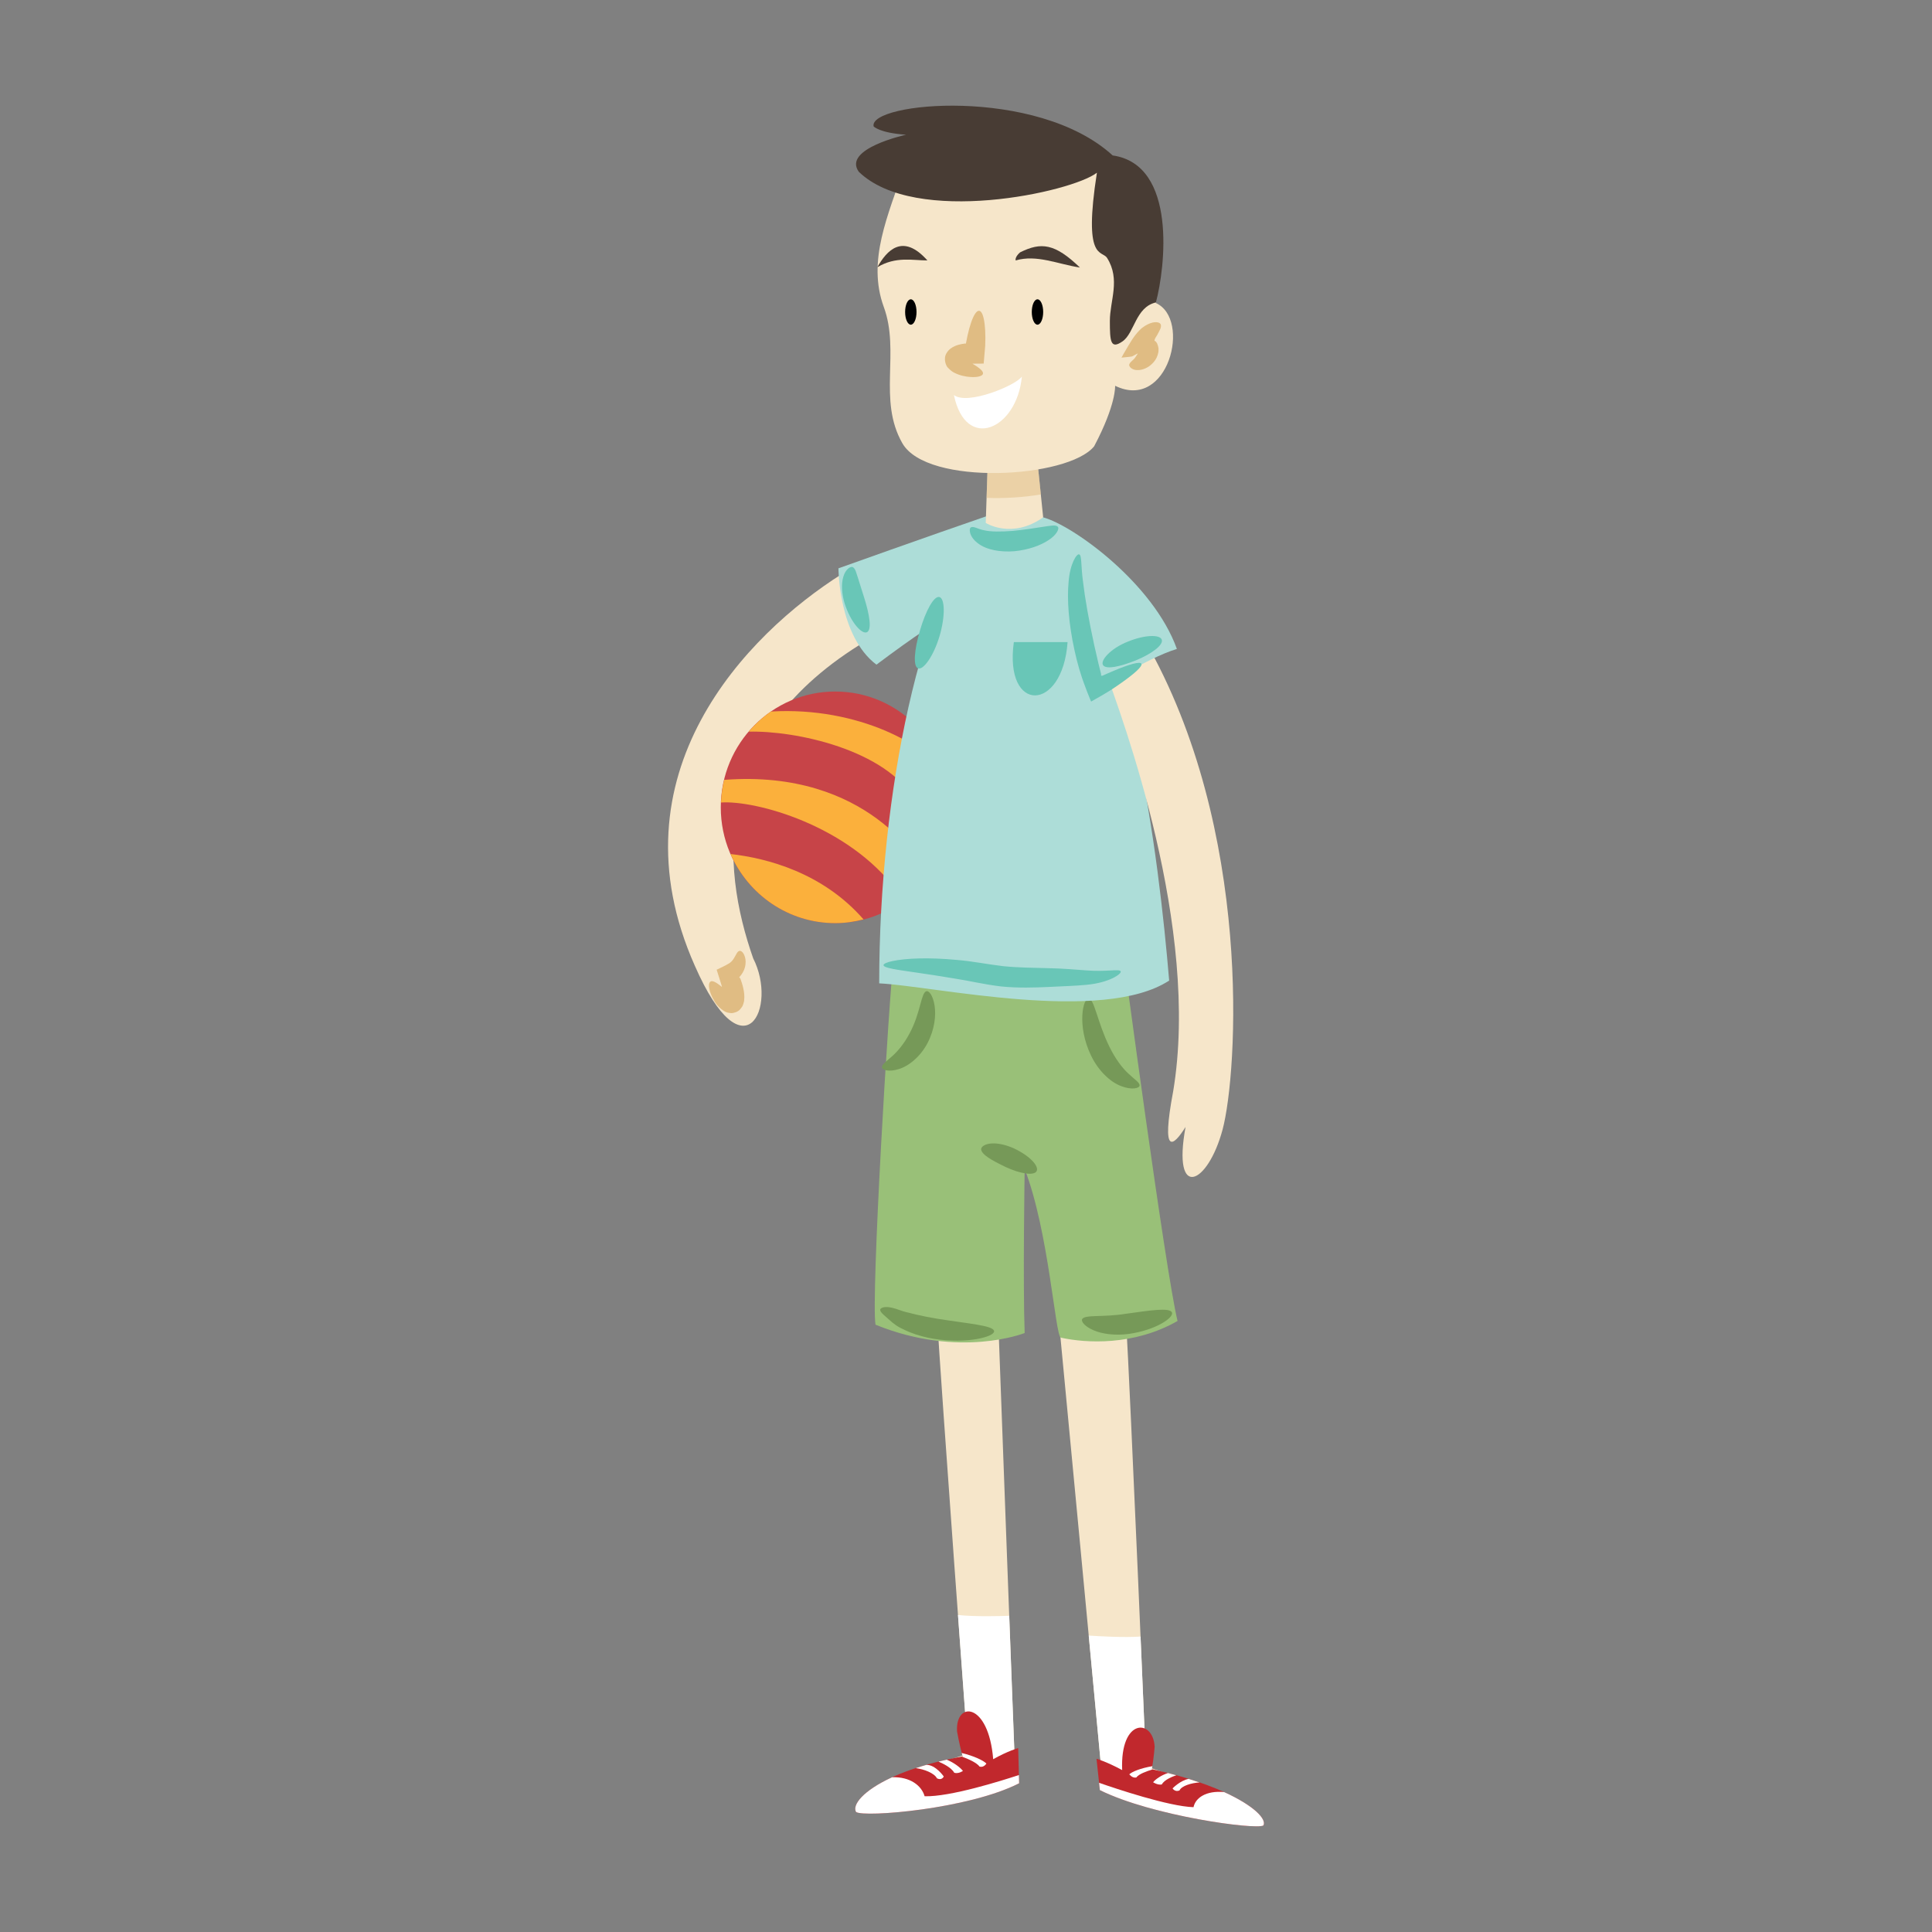 <?xml version="1.0" encoding="utf-8"?>
<!-- Generator: Adobe Illustrator 24.1.2, SVG Export Plug-In . SVG Version: 6.00 Build 0)  -->
<svg version="1.1" id="Layer_1" xmlns="http://www.w3.org/2000/svg" xmlns:xlink="http://www.w3.org/1999/xlink" x="0px" y="0px"
	 viewBox="0 0 125 125" enable-background="new 0 0 125 125" xml:space="preserve">
<rect x="0" y="0" width="125" height="125" fill="#808080" stroke="none"/>
<g>
	<g>
		<g>
			<path fill="#F6E6CA" d="M72.832,84.996c0.343,5.899,1.319,29.29,1.319,29.29s6.586,2.103,7.271,3.644
				c-6.391-0.716-10.065-2.361-10.065-2.361c-0.225-2.526-2.897-30.629-2.897-30.629"/>
			<path fill="#FFFFFF" d="M70.441,105.82c0.642,0.045,2.25,0.14,3.353,0.065c0.155,3.625,0.28,6.578,0.331,7.792
				c-0.063,0.589-0.103,0.993-0.098,1.032c0.017,0.14-2.153,0.197-2.73,0.208C71.156,113.388,70.829,109.915,70.441,105.82z"/>
			<path fill="#C1282D" d="M74.705,113.012c-0.098-1.823-2.242-1.869-2.101,1.512c-0.998-0.539-1.661-0.735-1.661-0.735l0.218,2.033
				c3.382,1.676,10.064,2.576,10.577,2.289c0.365-0.618-1.856-2.474-7.214-3.643C74.664,113.664,74.705,113.012,74.705,113.012z"/>
			<path fill="#FFFFFF" d="M71.111,115.347c1.119,0.391,4.502,1.524,6.109,1.578c0.129-0.615,0.823-1.083,1.979-0.98
				c1.971,0.896,2.769,1.775,2.539,2.164c-0.513,0.288-7.195-0.613-10.577-2.289L71.111,115.347z"/>
			<g>
				<path fill="#FFFFFF" d="M75.171,115.454c-0.267,0.055-0.564-0.141-0.564-0.141c0.137-0.185,0.519-0.454,0.96-0.599
					c0.186,0.048,0.363,0.096,0.541,0.145C75.892,114.931,75.324,115.144,75.171,115.454z"/>
				<path fill="#FFFFFF" d="M76.313,115.841c-0.299,0.125-0.447-0.133-0.447-0.133s0.479-0.502,1.038-0.617
					c0.246,0.077,0.481,0.156,0.708,0.233C77.087,115.353,76.447,115.543,76.313,115.841z"/>
				<path fill="#FFFFFF" d="M73.519,115.003c-0.265,0.056-0.453-0.205-0.453-0.205c0.172-0.167,0.727-0.396,1.492-0.527
					c-0.01,0.066-0.02,0.131-0.032,0.197c0.018,0.005,0.033,0.008,0.051,0.013C74.173,114.6,73.67,114.785,73.519,115.003z"/>
			</g>
			<path fill="#F6E6CA" d="M60.602,84.808c0.3,5.215,2.038,28.652,2.038,28.652s-6.414,1.918-6.953,3.596
				c6.414-0.36,10.01-1.978,10.01-1.978c-0.12-2.817-1.139-30.39-1.139-30.39"/>
			<path fill="#FFFFFF" d="M65.296,104.541c-0.635,0.023-2.22,0.066-3.315-0.051c0.277,3.788,0.511,6.966,0.609,8.298
				c0.139,0.657,0.23,1.109,0.23,1.152c0,0.156,2.246,0.357,2.848,0.407C65.6,112.642,65.457,108.857,65.296,104.541z"/>
			<path fill="#99C078" d="M57.845,61.731c-0.36,3.057-1.499,22.298-1.199,23.976c5.455,2.218,9.65,0.539,9.65,0.539
				c-0.12-3.177,0-10.61,0-10.61c1.558,4.016,1.978,10.789,2.338,10.909c1.618,0.36,4.735,0.539,7.553-1.079
				c-0.779-3.177-3.536-23.856-3.536-23.856L57.845,61.731z"/>
			<g>
				<g>
					<g>
						<path fill="#769958" d="M67.076,75.758c-0.154,0.343-1.092,0.177-2.015-0.254c-0.938-0.454-1.518-0.788-1.581-1.125
							c-0.024-0.177,0.24-0.371,0.665-0.396c0.422-0.032,0.948,0.089,1.46,0.319C66.624,74.78,67.219,75.436,67.076,75.758z"/>
					</g>
				</g>
			</g>
			<g>
				<g>
					<g>
						<path fill="#769958" d="M57.066,69.064c-0.03-0.191,0.28-0.386,0.642-0.715c0.369-0.324,0.789-0.821,1.14-1.485
							c0.724-1.337,0.739-2.651,1.095-2.735c0.169-0.038,0.427,0.298,0.524,0.934c0.101,0.628,0.005,1.536-0.452,2.415
							c-0.455,0.88-1.22,1.5-1.865,1.692C57.502,69.373,57.085,69.229,57.066,69.064z"/>
					</g>
				</g>
			</g>
			<g>
				<g>
					<g>
						<path fill="#769958" d="M73.729,70.243c-0.018,0.162-0.49,0.3-1.193,0.027c-0.705-0.26-1.482-1.005-1.944-1.971
							c-0.946-1.963-0.507-3.747-0.159-3.691c0.373,0.017,0.566,1.532,1.343,3.11c0.384,0.785,0.834,1.384,1.241,1.752
							C73.413,69.849,73.762,70.05,73.729,70.243z"/>
					</g>
				</g>
			</g>
			<g>
				<g>
					<g>
						<path fill="#769958" d="M64.318,86.128c0.038,0.346-1.703,0.842-3.902,0.493c-0.546-0.09-1.062-0.231-1.517-0.413
							c-0.114-0.043-0.224-0.092-0.329-0.143c-0.1-0.048-0.198-0.095-0.292-0.14c-0.226-0.114-0.396-0.24-0.535-0.352
							c-0.519-0.464-0.779-0.64-0.797-0.825c0.006-0.088,0.131-0.173,0.369-0.182c0.237-0.013,0.561,0.078,0.882,0.193
							c0.161,0.057,0.323,0.112,0.474,0.146c0.043,0.004,0.217,0.05,0.299,0.072c0.097,0.024,0.197,0.049,0.299,0.074
							c0.411,0.097,0.872,0.187,1.362,0.269C62.597,85.638,64.29,85.752,64.318,86.128z"/>
					</g>
				</g>
			</g>
			<g>
				<g>
					<g>
						<path fill="#769958" d="M75.827,84.929c0.119,0.321-1.045,1.13-2.803,1.377c-0.874,0.115-1.718,0.007-2.275-0.24
							c-0.563-0.242-0.812-0.562-0.736-0.717c0.185-0.312,1.332-0.104,2.845-0.35C74.37,84.793,75.703,84.568,75.827,84.929z"/>
					</g>
				</g>
			</g>
			<path fill="#C1282D" d="M61.921,112.022c-0.12-1.978,2.038-1.918,2.338,1.798c0.959-0.539,1.618-0.719,1.618-0.719l0.06,2.278
				c-3.297,1.678-10.01,2.218-10.55,1.858c-0.42-0.719,1.618-2.637,6.893-3.596C62.041,112.741,61.921,112.022,61.921,112.022z"/>
			<path fill="#FFFFFF" d="M65.923,114.844c-1.112,0.367-4.464,1.423-6.1,1.373c-0.201-0.702-0.953-1.27-2.104-1.229
				c-1.882,0.865-2.596,1.794-2.332,2.248c0.539,0.36,7.253-0.18,10.55-1.858L65.923,114.844z"/>
			<g>
				<path fill="#FFFFFF" d="M61.741,114.699c0.28,0.08,0.56-0.12,0.56-0.12c-0.163-0.217-0.585-0.541-1.052-0.73
					c-0.184,0.041-0.358,0.084-0.532,0.127C60.944,114.071,61.548,114.344,61.741,114.699z"/>
				<path fill="#FFFFFF" d="M60.622,115.059c0.319,0.16,0.439-0.12,0.439-0.12s-0.519-0.759-1.124-0.754
					c-0.24,0.069-0.469,0.14-0.689,0.213C59.782,114.463,60.452,114.719,60.622,115.059z"/>
				<path fill="#FFFFFF" d="M63.38,114.299c0.28,0.081,0.439-0.199,0.439-0.199c-0.198-0.199-0.797-0.489-1.595-0.681
					c0.018,0.073,0.037,0.145,0.057,0.221c-0.017,0.004-0.032,0.007-0.05,0.01C62.657,113.808,63.196,114.046,63.38,114.299z"/>
			</g>
		</g>
		<path fill="#F6E6CA" d="M54.486,37.129c-6.174,3.896-15.045,12.947-9.531,25.355c3.177,7.253,5.395,2.697,3.776-0.48
			c-2.098-5.994-2.877-14.745,7.852-20.859C55.385,40.306,54.486,37.129,54.486,37.129z"/>
		<g>
			<g>
				<g>
					<path fill="#E0BC83" d="M47.833,61.525c0.125-0.038,0.328,0.127,0.397,0.536c0.03,0.202,0.013,0.477-0.124,0.764
						c-0.065,0.141-0.171,0.286-0.28,0.403c0.028-0.008,0.008,0.03,0.02,0.032c0.025,0.036,0.029-0.012,0.06,0.065
						c0.068,0.195,0.139,0.393,0.188,0.631c0.049,0.231,0.09,0.476,0.047,0.818c-0.028,0.115-0.048,0.209-0.109,0.331
						c-0.107,0.16-0.205,0.305-0.421,0.381c-0.096,0.038-0.22,0.066-0.295,0.063c-0.068-0.004-0.137-0.014-0.204-0.028
						c-0.155-0.031-0.197-0.073-0.277-0.113c-0.504-0.335-0.608-0.634-0.761-0.904c-0.251-0.537-0.253-0.915-0.101-1.001
						c0.163-0.094,0.457,0.121,0.842,0.436c0.172,0.141,0.455,0.374,0.568,0.385c0.03-0.073-0.052,0.176-0.079,0.222
						c-0.014,0.045-0.019,0.094-0.012,0.146c0.005,0.038-0.006,0.022-0.001,0.043c0.04,0.067-0.045-0.074-0.092-0.054
						c-0.073-0.049-0.306-0.121-0.337-0.096c-0.01-0.038-0.017-0.191-0.059-0.354c-0.032-0.162-0.086-0.344-0.129-0.516
						c-0.106-0.338-0.209-0.664-0.307-0.975c0.251-0.125,0.469-0.216,0.713-0.357c0.073-0.042,0.121-0.068,0.172-0.111
						c0.099-0.078,0.18-0.182,0.245-0.292C47.629,61.758,47.701,61.561,47.833,61.525z"/>
				</g>
			</g>
		</g>
		<ellipse fill="#C74448" cx="54.037" cy="52.234" rx="7.403" ry="7.493"/>
		<g>
			<path fill="#FBB03C" d="M59.222,51.815c0.839-0.659,1.499-2.038,1.499-2.038c-0.65-1.41-5.08-4.083-10.842-3.741
				c-0.534,0.368-1.015,0.809-1.437,1.303C51.432,47.257,57.341,48.489,59.222,51.815z"/>
			<path fill="#FBB03C" d="M55.871,59.486c-2.654-3.043-6.275-3.966-8.605-4.231c1.148,2.633,3.746,4.472,6.771,4.472
				C54.671,59.727,55.283,59.638,55.871,59.486z"/>
			<path fill="#FBB03C" d="M59.834,56.886c-0.133-0.501-0.252-0.876-0.252-0.876s-3.36-6.269-12.729-5.553
				c-0.114,0.472-0.182,0.962-0.203,1.465c2.214-0.152,8.208,1.451,11.373,5.707c0.165,0.222,0.314,0.412,0.456,0.589
				C58.984,57.833,59.441,57.387,59.834,56.886z"/>
		</g>
		<path fill="#ADDDD8" d="M63.777,33.473c-4.136,4.975-6.893,17.683-6.893,30.15c3.596,0.18,14.446,2.637,18.761-0.18
			c-0.659-7.852-2.518-23.677-8.152-29.97C65.815,33.353,63.777,33.473,63.777,33.473z"/>
		<path fill="#ADDDD8" d="M63.957,33.353c-3.836,1.319-9.71,3.417-9.71,3.417s0,4.376,2.458,6.234
			c5.035-3.776,5.874-3.776,5.874-3.776L63.957,33.353z"/>
		<path fill="#F6E6CA" d="M63.897,30.236l-0.12,3.596c0,0,1.678,1.079,3.716-0.36c-0.3-2.997-0.42-4.016-0.42-4.016"/>
		<g>
			<path opacity="0.5" fill="#E0BC83" d="M63.831,32.212c1.182,0.044,2.407-0.037,3.513-0.222c-0.191-1.86-0.27-2.533-0.27-2.533
				l-3.177,0.779L63.831,32.212z"/>
		</g>
		<path fill="#F6E6CA" d="M71.39,43.064c1.279,3.517,6.274,16.984,4.516,27.533c-0.799,4.235,0,3.596,0.799,2.317
			c-0.879,4.795,1.439,3.757,2.398,0.16c0.959-3.596,1.998-19.421-5.035-31.649C71.669,41.586,71.39,43.064,71.39,43.064z"/>
		<path fill="#ADDDD8" d="M67.493,33.473c1.938,0.52,7.132,4.275,8.651,8.512c-2.078,0.64-5.115,2.697-5.115,2.697L67.493,33.473z"
			/>
		<path fill="#F6E6CA" d="M58.502,10.815c-1.039,3.117-2.418,6.054-1.319,9.051c1.063,2.9-0.399,6.015,1.199,8.811
			c1.598,2.797,10.73,2.277,12.408,0.199c1.439-2.717,1.358-3.916,1.358-3.916c3.437,1.678,4.955-4.316,2.637-5.354
			C73.508,13.693,74.247,5.301,58.502,10.815z"/>
		<g>
			<g>
				<g>
					<path fill="#E0BC83" d="M63.597,24.183c-0.041,0.169-0.425,0.269-1.052,0.183c-0.157-0.026-0.33-0.06-0.522-0.129
						c-0.193-0.079-0.401-0.134-0.679-0.434c-0.126-0.09-0.327-0.576-0.117-0.933c0.083-0.148,0.206-0.277,0.285-0.324
						c0.099-0.077,0.184-0.119,0.257-0.149c0.168-0.079,0.294-0.102,0.438-0.135l0.246-0.038c0.017-0.001,0.008,0.001,0.015,0.004
						c0.005,0.002,0.013,0.007,0.025,0.008c0.035-0.178,0.07-0.349,0.102-0.512c0.073-0.333,0.155-0.628,0.24-0.872
						c0.17-0.487,0.355-0.768,0.521-0.744c0.167,0.024,0.286,0.347,0.348,0.853c0.031,0.253,0.048,0.552,0.049,0.885
						c-0.004,0.17-0.008,0.349-0.012,0.536c-0.032,0.368-0.064,0.749-0.098,1.142c-0.26,0.002-0.526,0.005-0.796,0.007l-0.288,0.008
						l-0.118,0.015c-0.064,0.012-0.149,0.024-0.169,0.035l-0.026,0.004c-0.005-0.004,0.01,0.007,0.001-0.011
						c-0.015-0.029-0.032-0.058-0.051-0.086c-0.107-0.122-0.133-0.177-0.206-0.211c-0.05-0.018-0.009-0.009-0.027-0.015
						l-0.011-0.002c0.016,0.001,0.035,0,0.051-0.003c0.034-0.007,0.054-0.022,0.08-0.042c0.061-0.025,0.116-0.059,0.163-0.098
						c0.02-0.016,0.054-0.048,0.057-0.056c0,0-0.013-0.004-0.006,0l0.017,0.02c0.014,0.015,0.012,0.03,0.043,0.05
						c0.051,0.038,0.085,0.082,0.15,0.121c0.111,0.082,0.235,0.157,0.348,0.23C63.322,23.772,63.642,24,63.597,24.183z"/>
				</g>
			</g>
		</g>
		<g>
			<path fill="#483C34" d="M70.97,11.175c-1.618,1.259-11.748,3.477-15.405-0.06c-1.078-1.498,3.057-2.398,3.057-2.398
				c-1.738-0.12-2.098-0.539-2.098-0.539c-0.359-1.558,10.55-2.617,15.465,1.879c4.196,0.599,3.396,7.293,2.797,9.511
				c-1.319,0.3-1.379,1.978-2.158,2.518s-0.82-0.001-0.82-1.32c0-1.319,0.7-2.677-0.179-4.075
				C71.297,16.16,70.071,16.929,70.97,11.175z"/>
		</g>
		<g>
			<path fill="#483C34" d="M65.715,16.85c0,0-0.08-0.199,0.28-0.52c1.371-0.685,2.258-0.58,3.876,0.979
				C68.433,17.089,67.074,16.45,65.715,16.85z"/>
		</g>
		<g>
			<path fill="#483C34" d="M56.765,17.289c0.599-1.079,1.638-2.238,3.237-0.439C59.042,16.85,57.963,16.57,56.765,17.289z"/>
		</g>
		<g>
			<path fill="#FFFFFF" d="M61.719,25.561c0.879,0.68,4.036-0.639,4.396-1.199C65.795,27.798,62.479,29.238,61.719,25.561z"/>
		</g>
		<g>
			<g>
				<g>
					<path fill="#E0BC83" d="M73.069,23.563c0.064-0.175,0.276-0.258,0.406-0.471c0.07-0.095,0.152-0.223,0.193-0.348
						c0.012-0.031,0.019-0.059,0.018-0.08c0.036-0.025-0.083-0.032,0.107-0.007c0.05,0.013,0.107,0.014,0.166,0
						c0.028,0.002,0.056-0.002,0.088-0.023c-0.265,0.141-0.531,0.283-0.8,0.426c-0.211,0.041-0.458,0.051-0.688,0.079
						c0.049-0.089,0.1-0.18,0.151-0.272c0.111-0.188,0.219-0.371,0.323-0.549c0.141-0.231,0.274-0.451,0.431-0.651
						c0.144-0.182,0.362-0.41,0.455-0.472c0.113-0.083,0.223-0.154,0.333-0.207c0.445-0.226,0.809-0.154,0.853,0.017
						c0.052,0.179-0.083,0.388-0.248,0.692c-0.301,0.449-0.082,0.368-0.102,0.371l-0.001,0c0,0-0.006-0.005,0.003,0.007
						c0.035,0.046,0.067,0.076,0.104,0.135c0.044,0.102,0.078,0.216,0.094,0.321c0.004,0.086,0.001,0.173-0.008,0.257
						c-0.055,0.289-0.17,0.48-0.29,0.623c-0.242,0.291-0.534,0.447-0.806,0.507C73.275,24.047,72.992,23.7,73.069,23.563z"/>
				</g>
			</g>
		</g>
		<g>
			<g>
				<g>
					<path fill="#69C6B7" d="M68.433,34.074c0.135,0.119-0.071,0.54-0.593,0.873c-0.512,0.34-1.294,0.628-2.209,0.717
						c-0.911,0.071-1.816-0.081-2.381-0.529c-0.584-0.449-0.571-0.985-0.412-1.023c0.183-0.072,0.432,0.126,0.846,0.198
						c0.408,0.099,1.075,0.098,1.832,0.04c0.76-0.075,1.463-0.185,1.969-0.266C67.995,34.011,68.295,33.945,68.433,34.074z"/>
				</g>
			</g>
		</g>
		<g>
			<g>
				<g>
					<path fill="#69C6B7" d="M56.084,40.907c-0.319,0.14-1.035-0.612-1.434-1.858c-0.187-0.623-0.237-1.264-0.081-1.752
						c0.149-0.502,0.502-0.699,0.635-0.586c0.152,0.115,0.189,0.341,0.295,0.646c0.109,0.346,0.253,0.803,0.412,1.308
						C56.251,39.739,56.43,40.757,56.084,40.907z"/>
				</g>
			</g>
		</g>
		<g>
			<g>
				<g>
					<path fill="#69C6B7" d="M59.401,43.243c-0.345-0.126-0.243-1.229,0.127-2.474c0.365-1.246,0.894-2.231,1.251-2.141
						c0.348,0.087,0.396,1.207,0.013,2.516C60.403,42.45,59.739,43.367,59.401,43.243z"/>
				</g>
			</g>
		</g>
		<g>
			<g>
				<g>
					<path fill="#69C6B7" d="M73.847,42.944c0.088,0.159-0.432,0.633-1.343,1.271c-0.115,0.079-0.235,0.161-0.359,0.247
						l-0.193,0.129l-0.099,0.065l-0.189,0.115c-0.257,0.157-0.53,0.318-0.813,0.475l-0.216,0.122
						c-0.045,0.044-0.055-0.006-0.07-0.045l-0.046-0.112c-0.062-0.153-0.124-0.308-0.187-0.464c-0.06-0.161-0.121-0.325-0.183-0.49
						l-0.144-0.402c-0.059-0.189-0.119-0.381-0.18-0.577c-0.115-0.393-0.219-0.801-0.309-1.223
						c-0.367-1.684-0.491-3.258-0.377-4.415c0.088-1.167,0.531-1.856,0.692-1.769c0.17,0.081,0.095,0.702,0.24,1.764
						c0.123,1.055,0.381,2.527,0.733,4.138c0.092,0.401,0.182,0.792,0.269,1.17c0.047,0.187,0.093,0.37,0.138,0.55l0.031,0.125
						l-0.002,0.01l-0.003,0.028c-0.011,0.066,0.019,0.067,0.075,0.061l0.023-0.002l0.108-0.049l0.212-0.094
						c0.139-0.06,0.273-0.117,0.401-0.172C73.081,42.97,73.759,42.784,73.847,42.944z"/>
				</g>
			</g>
		</g>
		<g>
			<g>
				<g>
					<path fill="#69C6B7" d="M72.508,62.845c0.088,0.149-0.719,0.733-2.2,0.871c-0.735,0.075-1.54,0.088-2.461,0.14
						c-0.922,0.04-1.961,0.078-3.076-0.033c-1.152-0.138-2.067-0.369-2.984-0.508c-0.897-0.152-1.707-0.275-2.39-0.374
						c-1.364-0.199-2.226-0.308-2.234-0.496c-0.009-0.175,0.86-0.398,2.288-0.434c0.713-0.019,1.561,0.01,2.496,0.1
						c0.921,0.072,1.992,0.288,2.958,0.4c1.009,0.101,2.005,0.104,2.93,0.13c0.927,0.015,1.785,0.099,2.448,0.143
						C71.62,62.89,72.428,62.669,72.508,62.845z"/>
				</g>
			</g>
		</g>
		<g>
			<path fill="#69C6B7" d="M65.595,41.545h3.477C68.752,46.101,64.955,46.18,65.595,41.545z"/>
		</g>
		<g>
			<g>
				<g>
					<path fill="#69C6B7" d="M75.166,41.386c0.119,0.344-0.652,0.92-1.687,1.344c-1.06,0.42-1.857,0.572-2.089,0.334
						c-0.279-0.303,0.509-1.14,1.587-1.553C74.061,41.067,75.047,41.042,75.166,41.386z"/>
				</g>
			</g>
		</g>
	</g>
	<ellipse fill="#010101" cx="58.93" cy="20.186" rx="0.369" ry="0.821"/>
	<ellipse fill="#010101" cx="67.125" cy="20.186" rx="0.369" ry="0.821"/>
</g>
</svg>
